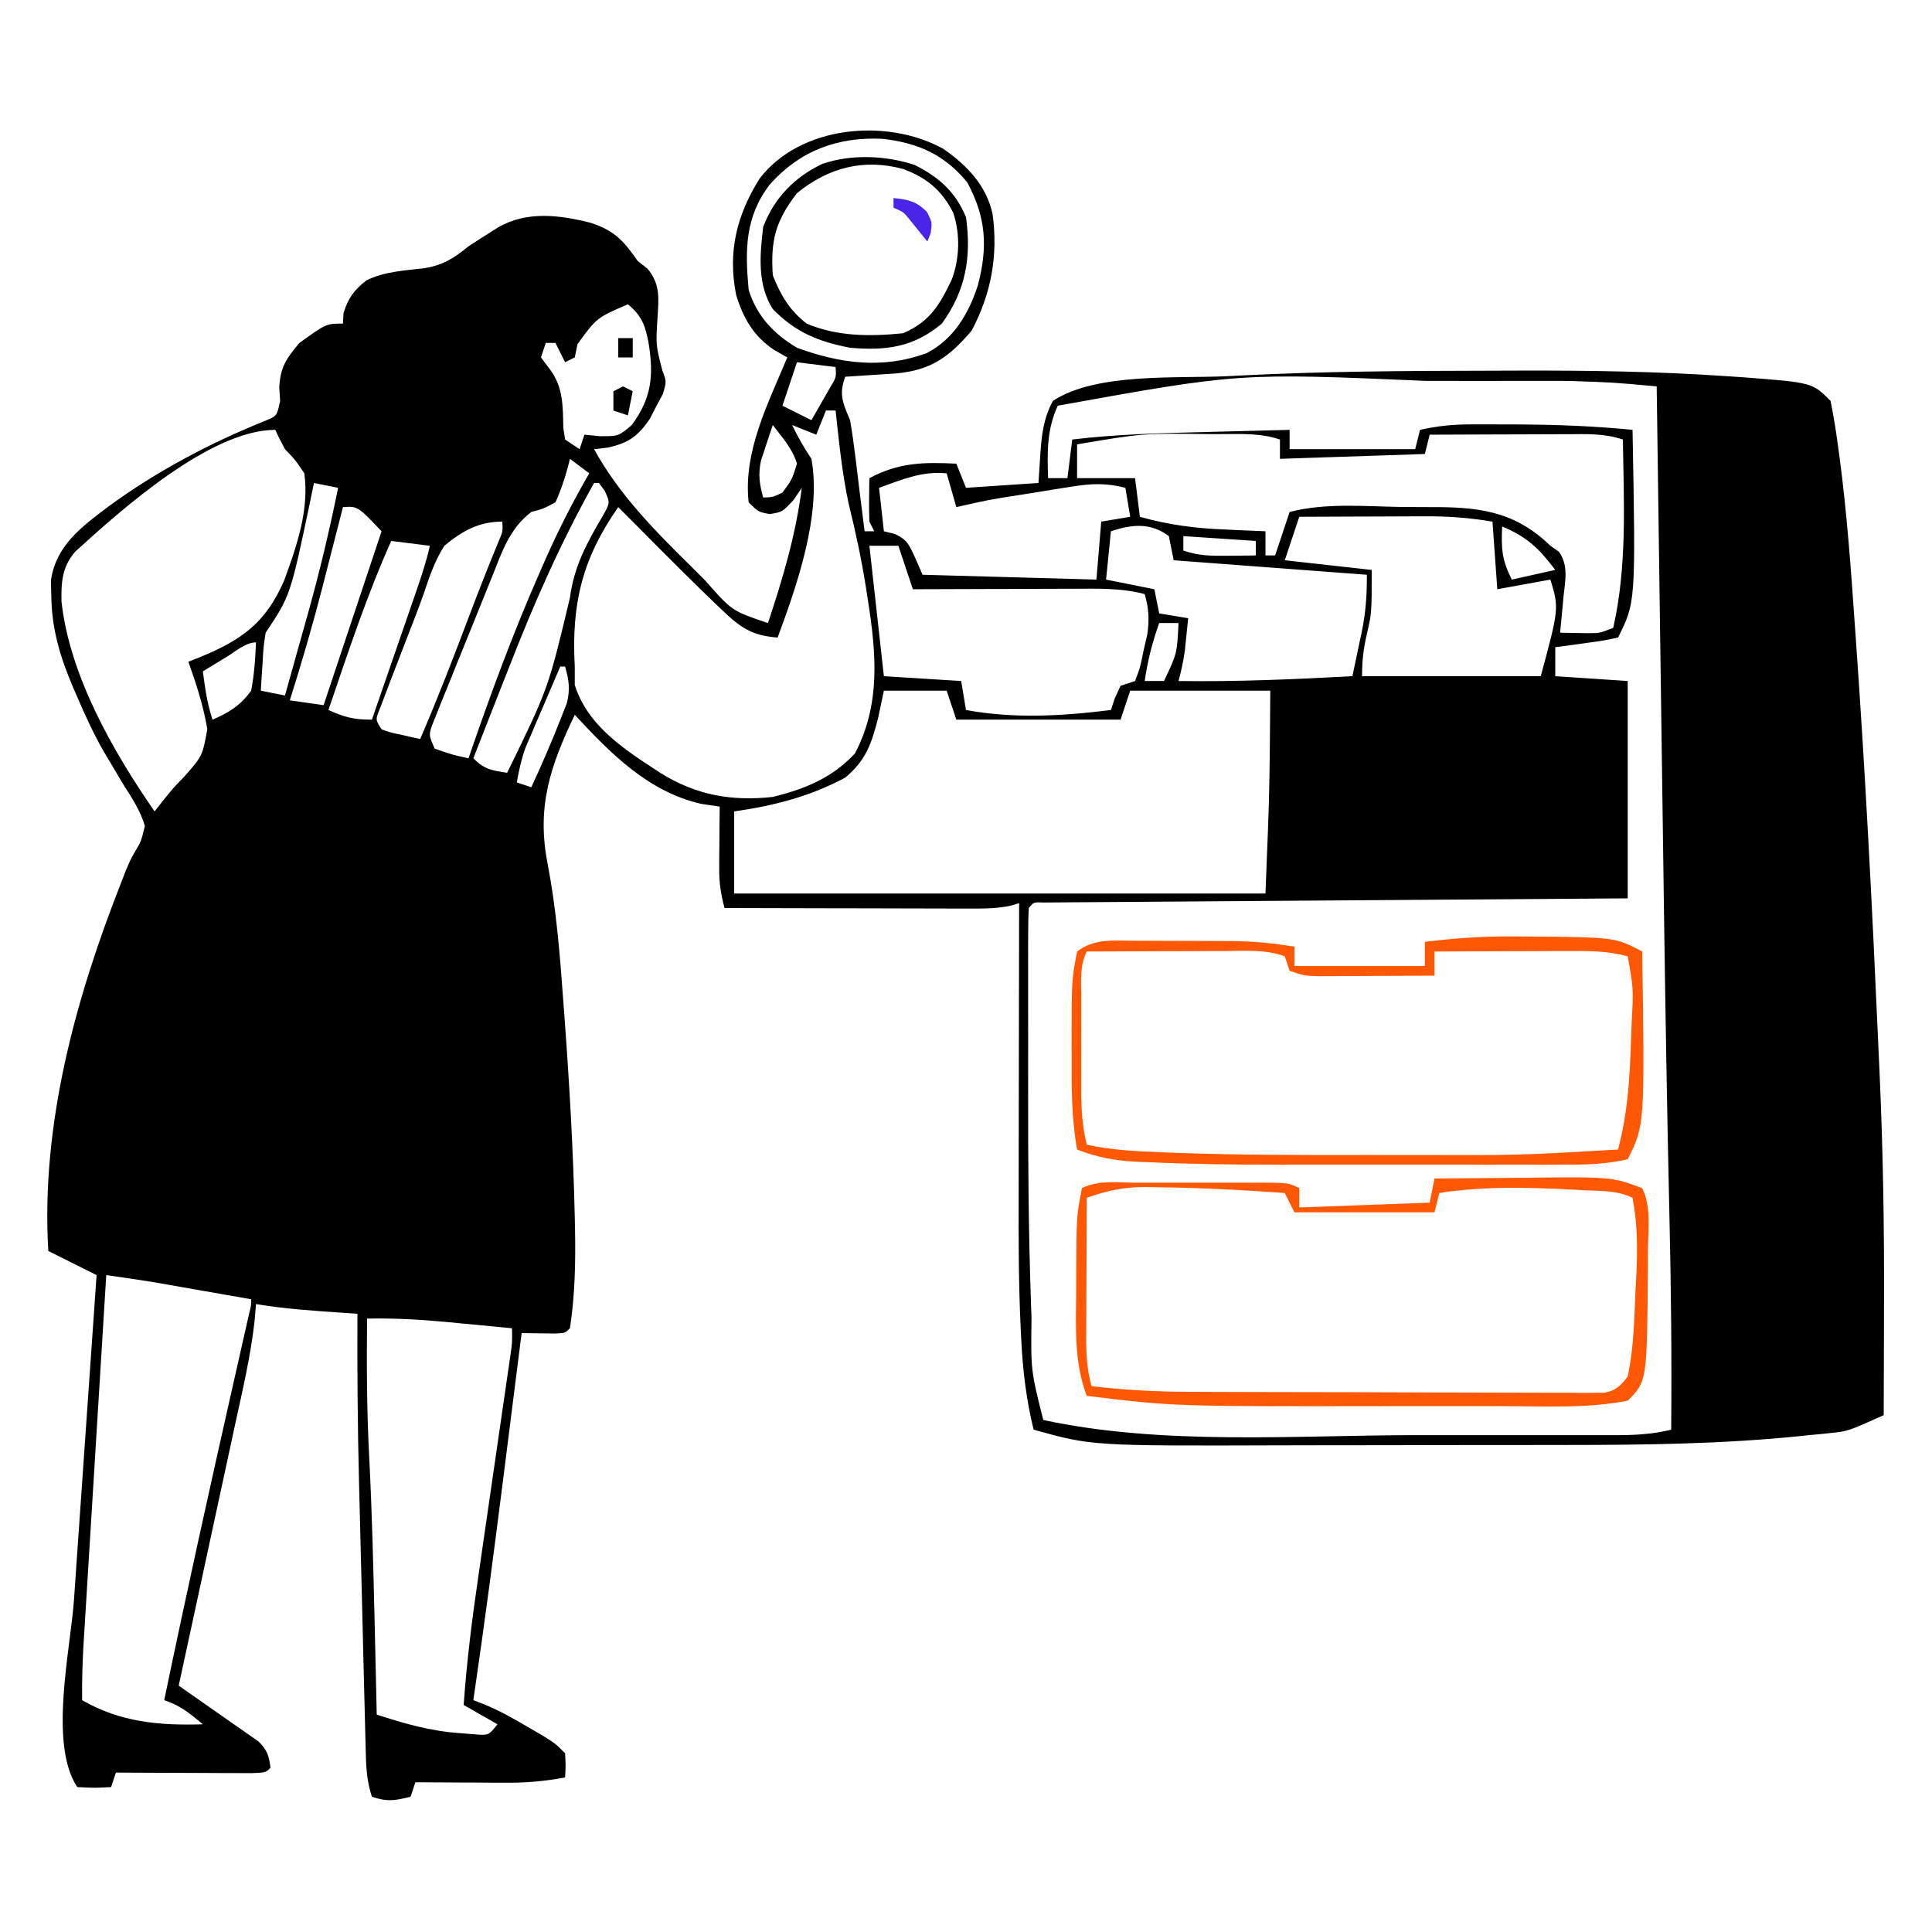<svg width="120" height="120" viewBox="0 0 120 120" fill="none" xmlns="http://www.w3.org/2000/svg">
<path d="M58.582 9.238C60.064 10.271 61.262 11.504 61.652 13.301C62 15.877 61.569 18.23 60.356 20.53C58.956 22.171 57.836 22.995 55.664 23.194C55.288 23.218 54.912 23.243 54.525 23.268C54.146 23.293 53.767 23.318 53.377 23.344C53.087 23.362 52.798 23.38 52.5 23.399C52.088 24.511 52.355 25.032 52.8 26.099C52.925 26.827 53.03 27.559 53.119 28.293C53.143 28.491 53.168 28.689 53.194 28.894C53.264 29.462 53.332 30.03 53.4 30.599C53.462 31.093 53.525 31.587 53.587 32.08C53.643 32.535 53.643 32.535 53.7 32.999C53.898 32.999 54.096 32.999 54.3 32.999C54.201 32.801 54.102 32.603 54 32.399C53.979 31.937 53.975 31.474 53.981 31.011C53.984 30.766 53.987 30.521 53.989 30.268C53.995 29.987 53.995 29.987 54 29.699C55.824 28.726 57.355 28.699 59.4 28.799C59.598 29.294 59.796 29.789 60 30.299C61.485 30.2 62.97 30.101 64.5 29.999C64.556 29.154 64.556 29.154 64.612 28.293C64.694 27.051 64.8 26.003 65.4 24.899C68.094 23.119 73.187 23.525 76.331 23.361C76.568 23.349 76.804 23.336 77.048 23.323C82.168 23.064 87.292 23.033 92.418 23.025C93.045 23.024 93.672 23.022 94.299 23.019C98.63 23.004 102.944 23.07 107.265 23.366C107.785 23.401 107.785 23.401 108.315 23.437C112.564 23.763 112.564 23.763 113.7 24.899C113.882 25.808 114.028 26.699 114.15 27.616C114.188 27.897 114.227 28.177 114.267 28.466C114.715 31.872 114.963 35.292 115.2 38.718C115.225 39.066 115.25 39.415 115.275 39.774C115.865 48.071 116.289 56.377 116.655 64.687C116.685 65.358 116.715 66.028 116.746 66.699C116.964 71.531 117.039 76.35 117.019 81.186C117.017 81.845 117.016 82.503 117.015 83.161C117.011 84.74 117.006 86.32 117 87.899C114.771 88.898 114.771 88.898 113.693 89.007C113.372 89.042 113.372 89.042 113.045 89.077C112.719 89.106 112.719 89.106 112.387 89.136C112.079 89.169 112.079 89.169 111.765 89.203C106.965 89.689 102.17 89.748 97.351 89.749C96.678 89.75 96.004 89.751 95.331 89.752C93.925 89.754 92.519 89.755 91.114 89.754C89.336 89.754 87.558 89.759 85.78 89.764C84.39 89.767 83 89.768 81.609 89.768C80.955 89.768 80.301 89.769 79.647 89.772C67.825 89.81 67.825 89.81 64.2 88.799C63.74 86.927 63.526 85.115 63.432 83.196C63.419 82.947 63.407 82.698 63.394 82.441C63.267 79.725 63.262 77.011 63.271 74.292C63.271 73.762 63.272 73.232 63.272 72.703C63.273 71.329 63.276 69.956 63.279 68.582C63.282 67.172 63.284 65.762 63.285 64.352C63.288 61.601 63.294 58.85 63.3 56.099C63.137 56.148 62.974 56.197 62.807 56.247C61.984 56.424 61.236 56.435 60.394 56.433C60.052 56.433 59.709 56.433 59.357 56.433C58.989 56.431 58.621 56.43 58.242 56.428C57.864 56.428 57.486 56.427 57.097 56.427C56.095 56.426 55.093 56.423 54.091 56.419C53.067 56.416 52.044 56.415 51.02 56.414C49.013 56.41 47.007 56.405 45 56.399C44.779 55.56 44.664 54.835 44.671 53.966C44.672 53.74 44.673 53.514 44.674 53.281C44.676 53.047 44.679 52.814 44.681 52.574C44.683 52.336 44.684 52.098 44.685 51.853C44.689 51.269 44.694 50.684 44.7 50.099C44.322 50.043 43.945 49.988 43.556 49.93C40.265 49.182 37.925 46.798 35.7 44.399C34.168 47.598 33.326 50.108 34.009 53.627C34.556 56.464 34.778 59.297 34.987 62.174C35.006 62.429 35.025 62.683 35.045 62.946C35.357 67.16 35.606 71.374 35.7 75.599C35.705 75.821 35.71 76.043 35.715 76.272C35.755 78.371 35.717 80.421 35.4 82.499C35.1 82.799 35.1 82.799 34.48 82.828C34.109 82.823 34.109 82.823 33.731 82.818C33.483 82.815 33.236 82.812 32.98 82.809C32.789 82.806 32.597 82.802 32.4 82.799C32.376 82.992 32.351 83.184 32.326 83.383C32.069 85.423 31.811 87.463 31.552 89.502C31.456 90.26 31.361 91.017 31.265 91.774C30.683 96.388 30.077 100.997 29.4 105.599C29.743 105.732 29.743 105.732 30.093 105.868C31.034 106.254 31.879 106.735 32.756 107.249C33.07 107.431 33.383 107.614 33.707 107.802C34.5 108.299 34.5 108.299 35.1 108.899C35.138 109.686 35.138 109.686 35.1 110.399C33.877 110.629 32.727 110.735 31.484 110.728C31.151 110.727 30.818 110.726 30.476 110.725C30.133 110.723 29.791 110.72 29.438 110.718C29.088 110.716 28.738 110.715 28.378 110.714C27.519 110.71 26.659 110.705 25.8 110.699C25.701 110.996 25.602 111.293 25.5 111.599C24.514 111.839 24.087 111.928 23.1 111.599C22.755 110.563 22.735 109.618 22.711 108.539C22.705 108.32 22.699 108.101 22.693 107.875C22.674 107.148 22.657 106.42 22.639 105.693C22.627 105.183 22.613 104.673 22.6 104.164C22.573 103.091 22.547 102.019 22.521 100.947C22.488 99.589 22.454 98.231 22.419 96.873C22.392 95.817 22.366 94.762 22.34 93.706C22.327 93.206 22.315 92.707 22.302 92.208C22.212 88.671 22.186 85.137 22.2 81.599C21.899 81.579 21.598 81.559 21.288 81.538C19.48 81.417 17.688 81.297 15.9 80.999C15.871 81.344 15.843 81.69 15.813 82.045C15.567 84.245 15.056 86.397 14.586 88.556C14.486 89.023 14.385 89.49 14.285 89.957C14.022 91.178 13.758 92.399 13.493 93.619C13.223 94.868 12.954 96.117 12.685 97.366C12.158 99.811 11.63 102.255 11.1 104.699C11.572 105.029 12.043 105.359 12.514 105.689C12.777 105.873 13.04 106.057 13.31 106.246C14.223 106.885 15.137 107.524 16.051 108.162C16.593 108.689 16.712 109.055 16.8 109.799C16.5 110.099 16.5 110.099 15.612 110.133C15.224 110.131 14.836 110.13 14.436 110.128C14.127 110.128 14.127 110.128 13.812 110.127C13.152 110.125 12.492 110.122 11.831 110.118C11.385 110.116 10.938 110.115 10.491 110.114C9.394 110.11 8.297 110.105 7.2 110.099C7.101 110.396 7.002 110.693 6.9 110.999C5.887 111.055 5.887 111.055 4.8 110.999C3.02 108.33 4.373 102.495 4.594 99.385C4.634 98.799 4.675 98.214 4.715 97.628C4.82 96.103 4.927 94.577 5.034 93.052C5.144 91.489 5.252 89.926 5.36 88.364C5.572 85.309 5.785 82.254 6 79.199C4.515 78.456 4.515 78.456 3 77.699C2.534 69.859 4.691 62.009 7.54 54.782C7.632 54.544 7.725 54.306 7.82 54.061C8.1 53.399 8.1 53.399 8.419 52.839C8.764 52.263 8.764 52.263 9 51.299C8.717 50.359 8.216 49.589 7.687 48.768C7.402 48.292 7.119 47.816 6.837 47.338C6.694 47.099 6.552 46.86 6.406 46.613C5.795 45.538 5.288 44.428 4.8 43.293C4.717 43.102 4.633 42.912 4.548 42.716C3.746 40.835 3.212 39.083 3.187 37.03C3.179 36.708 3.17 36.386 3.162 36.054C3.475 33.891 5.041 32.744 6.691 31.492C9.693 29.285 13.085 27.492 16.539 26.11C17.204 25.824 17.204 25.824 17.4 24.899C17.381 24.62 17.363 24.342 17.344 24.055C17.418 22.791 17.784 22.261 18.6 21.299C20.263 20.099 20.263 20.099 21.3 20.099C21.312 19.882 21.325 19.666 21.337 19.443C21.626 18.515 21.992 18.014 22.758 17.415C23.896 16.855 25.137 16.806 26.385 16.654C27.541 16.458 28.196 16.035 29.1 15.299C29.515 15.025 29.934 14.756 30.356 14.493C30.552 14.368 30.748 14.243 30.95 14.114C32.726 13.095 34.762 13.35 36.675 13.836C38.157 14.32 38.721 14.932 39.6 16.199C39.916 16.451 39.916 16.451 40.237 16.707C41.034 17.687 40.91 18.581 40.837 19.78C40.733 21.425 40.733 21.425 41.138 23.004C41.4 23.699 41.4 23.699 41.173 24.47C40.97 24.849 40.97 24.849 40.763 25.236C40.632 25.491 40.501 25.745 40.366 26.008C39.63 27.1 39.013 27.533 37.725 27.805C37.453 27.836 37.181 27.867 36.9 27.899C38.45 30.725 40.699 32.986 42.975 35.23C43.244 35.499 43.513 35.768 43.791 36.045C45.46 37.945 45.46 37.945 47.7 38.699C48.625 35.917 49.429 33.219 49.8 30.299C49.633 30.546 49.466 30.794 49.294 31.049C48.6 31.799 48.6 31.799 47.812 31.93C47.1 31.799 47.1 31.799 46.5 31.199C46.15 28.049 47.715 25.049 48.9 22.199C48.492 21.967 48.492 21.967 48.075 21.73C46.82 20.897 46.163 19.766 45.724 18.32C45.191 15.657 45.752 13.365 47.185 11.086C49.695 7.808 55.048 7.3 58.582 9.238ZM47.822 11.449C46.268 13.474 46.272 15.515 46.5 17.999C47.003 19.626 48.05 20.733 49.5 21.599C52.192 22.586 54.837 22.937 57.567 21.929C59.253 21.049 60.169 19.475 60.741 17.709C61.361 15.334 61.252 13.509 60.075 11.324C58.665 9.6 56.999 8.866 54.805 8.622C52.025 8.491 49.689 9.357 47.822 11.449ZM39 18.899C37.061 19.739 37.061 19.739 35.869 21.374C35.813 21.646 35.757 21.918 35.7 22.199C35.403 22.347 35.403 22.347 35.1 22.499C34.902 22.103 34.704 21.707 34.5 21.299C34.302 21.299 34.104 21.299 33.9 21.299C33.801 21.596 33.702 21.893 33.6 22.199C33.786 22.446 33.971 22.694 34.163 22.949C34.996 24.075 34.957 25.219 34.989 26.582C35.025 26.818 35.062 27.055 35.1 27.299C35.397 27.497 35.694 27.695 36 27.899C36.099 27.602 36.198 27.305 36.3 26.999C36.615 27.03 36.931 27.061 37.256 27.093C38.416 27.096 38.416 27.096 39.244 26.399C40.475 24.711 40.606 23.361 40.294 21.355C40.087 20.238 39.883 19.631 39 18.899ZM49.5 22.499C49.203 23.39 48.906 24.281 48.6 25.199C49.194 25.496 49.788 25.793 50.4 26.099C50.651 25.662 50.901 25.225 51.15 24.786C51.289 24.543 51.428 24.299 51.572 24.048C51.945 23.431 51.945 23.431 51.9 22.799C51.108 22.7 50.316 22.601 49.5 22.499ZM65.7 25.199C65.016 26.686 65.044 28.096 65.1 29.699C65.496 29.699 65.892 29.699 66.3 29.699C66.399 28.907 66.498 28.115 66.6 27.299C69.409 26.961 72.213 26.9 75.037 26.83C75.53 26.817 76.022 26.804 76.514 26.791C77.709 26.759 78.905 26.729 80.1 26.699C80.1 27.095 80.1 27.491 80.1 27.899C82.674 27.899 85.248 27.899 87.9 27.899C87.999 27.503 88.098 27.107 88.2 26.699C89.265 26.456 90.248 26.36 91.339 26.359C91.652 26.358 91.964 26.358 92.286 26.357C92.779 26.359 92.779 26.359 93.281 26.361C93.616 26.362 93.951 26.363 94.295 26.363C96.675 26.376 99.031 26.462 101.4 26.699C101.598 37.403 101.598 37.403 100.5 39.599C99.618 39.789 99.618 39.789 98.531 39.936C97.992 40.012 97.992 40.012 97.443 40.089C97.165 40.125 96.886 40.161 96.6 40.199C96.6 40.793 96.6 41.387 96.6 41.999C98.085 42.098 99.57 42.197 101.1 42.299C101.1 46.754 101.1 51.209 101.1 55.799C99.984 55.806 98.868 55.814 97.717 55.822C94.039 55.847 90.361 55.873 86.682 55.901C84.451 55.917 82.219 55.933 79.988 55.948C78.044 55.961 76.1 55.975 74.156 55.99C73.126 55.998 72.096 56.005 71.065 56.012C69.917 56.019 68.769 56.028 67.621 56.037C67.277 56.039 66.933 56.041 66.579 56.043C66.113 56.047 66.113 56.047 65.637 56.051C65.365 56.053 65.093 56.055 64.813 56.057C64.202 56.031 64.202 56.031 63.9 56.399C63.87 56.971 63.862 57.544 63.861 58.117C63.86 58.487 63.859 58.856 63.858 59.236C63.859 59.646 63.859 60.055 63.86 60.464C63.86 60.888 63.86 61.311 63.859 61.734C63.859 62.629 63.859 63.525 63.861 64.42C63.862 65.54 63.862 66.66 63.86 67.781C63.854 72.143 63.881 76.501 64.034 80.862C64.045 81.197 64.057 81.532 64.069 81.878C64.026 85.126 64.026 85.126 64.8 88.199C72.241 89.793 80.4 89.147 87.961 89.138C89.455 89.136 90.949 89.137 92.443 89.139C93.602 89.14 94.761 89.14 95.92 89.139C96.471 89.139 97.023 89.139 97.574 89.14C98.34 89.141 99.105 89.139 99.871 89.138C100.096 89.138 100.321 89.139 100.553 89.14C101.673 89.135 102.711 89.068 103.8 88.799C103.841 84.342 103.792 79.89 103.689 75.434C103.537 68.837 103.433 62.238 103.339 55.64C103.336 55.408 103.333 55.177 103.33 54.939C103.289 52.1 103.25 49.261 103.211 46.422C103.177 43.969 103.143 41.516 103.109 39.062C103.039 34.041 102.969 29.02 102.9 23.999C100.163 23.749 100.163 23.749 97.418 23.66C96.933 23.659 96.933 23.659 96.439 23.657C96.102 23.658 95.764 23.659 95.416 23.659C95.054 23.659 94.691 23.659 94.317 23.658C93.553 23.658 92.788 23.659 92.023 23.66C90.88 23.661 89.737 23.66 88.595 23.658C76.988 23.161 76.988 23.161 65.7 25.199ZM48 26.399C47.839 26.866 47.684 27.335 47.531 27.805C47.444 28.066 47.357 28.327 47.268 28.596C47.085 29.473 47.167 30.042 47.4 30.899C47.977 30.887 47.977 30.887 48.6 30.599C49.2 29.774 49.2 29.774 49.5 28.799C49.223 27.858 48.585 27.178 48 26.399ZM4.689 34.247C3.864 35.179 3.795 36.143 3.819 37.357C4.319 41.947 7.012 46.655 9.6 50.399C9.773 50.178 9.946 49.957 10.125 49.73C10.8 48.899 10.8 48.899 11.419 48.265C12.574 46.961 12.574 46.961 12.876 45.292C12.636 43.848 12.19 42.476 11.7 41.099C11.917 41.015 12.134 40.93 12.357 40.843C14.983 39.77 16.48 38.724 17.645 36.068C18.415 33.966 19.223 31.657 18.9 29.399C18.358 28.585 18.358 28.585 17.7 27.899C17.487 27.506 17.282 27.108 17.1 26.699C13.08 26.699 7.56 31.631 4.689 34.247ZM66.9 27.599C66.9 28.292 66.9 28.985 66.9 29.699C68.088 29.699 69.276 29.699 70.5 29.699C70.599 30.491 70.698 31.283 70.8 32.099C72.57 32.598 74.216 32.815 76.05 32.886C76.297 32.898 76.543 32.91 76.798 32.922C77.398 32.95 77.999 32.975 78.6 32.999C78.6 33.494 78.6 33.989 78.6 34.499C78.798 34.499 78.996 34.499 79.2 34.499C79.497 33.608 79.794 32.717 80.1 31.799C82.341 31.217 84.768 31.456 87.063 31.489C87.6 31.495 88.137 31.498 88.673 31.496C91.72 31.484 93.999 31.671 96.3 33.899C96.476 34.022 96.651 34.146 96.832 34.273C97.442 35.145 97.213 36.097 97.106 37.105C97.088 37.316 97.07 37.526 97.051 37.743C97.005 38.262 96.953 38.781 96.9 39.299C97.277 39.305 97.655 39.311 98.044 39.318C98.362 39.323 98.362 39.323 98.687 39.328C99.361 39.324 99.361 39.324 100.2 38.999C101.072 35.152 100.857 31.217 100.8 27.299C99.653 26.917 98.578 26.962 97.384 26.97C97.139 26.97 96.894 26.971 96.641 26.971C95.859 26.973 95.076 26.976 94.294 26.98C93.763 26.982 93.232 26.983 92.702 26.984C91.401 26.988 90.101 26.993 88.8 26.999C88.701 27.395 88.602 27.791 88.5 28.199C85.53 28.298 82.56 28.397 79.5 28.499C79.5 28.103 79.5 27.707 79.5 27.299C78.328 26.908 77.215 26.955 75.994 26.961C75.742 26.962 75.489 26.963 75.23 26.964C71.015 26.904 71.015 26.904 66.9 27.599ZM35.4 28.499C35.329 28.781 35.329 28.781 35.256 29.069C35.045 29.809 34.824 30.5 34.5 31.199C33.769 31.593 33.769 31.593 33 31.799C31.637 32.839 31.172 34.299 30.557 35.841C30.444 36.117 30.332 36.392 30.217 36.677C29.981 37.258 29.747 37.84 29.514 38.423C29.156 39.317 28.793 40.208 28.428 41.099C28.2 41.665 27.972 42.231 27.744 42.797C27.635 43.064 27.525 43.331 27.413 43.607C27.314 43.855 27.216 44.103 27.115 44.359C27.027 44.577 26.94 44.796 26.849 45.02C26.629 45.658 26.629 45.658 27 46.499C28.054 46.868 28.054 46.868 29.1 47.099C29.165 46.911 29.229 46.723 29.296 46.529C30.58 42.813 31.94 39.148 33.525 35.549C33.726 35.091 33.726 35.091 33.931 34.623C34.734 32.828 35.612 31.099 36.6 29.399C36.204 29.102 35.808 28.805 35.4 28.499ZM54.6 30.299C54.699 31.19 54.798 32.081 54.9 32.999C55.243 33.083 55.243 33.083 55.594 33.168C56.4 33.599 56.4 33.599 57.3 35.699C60.864 35.798 64.428 35.897 68.1 35.999C68.199 34.811 68.298 33.623 68.4 32.399C68.994 32.3 69.588 32.201 70.2 32.099C70.052 31.208 70.052 31.208 69.9 30.299C68.713 29.993 67.796 30.028 66.589 30.222C66.077 30.302 66.077 30.302 65.554 30.384C65.023 30.472 65.023 30.472 64.481 30.561C64.126 30.617 63.771 30.674 63.405 30.731C61.388 31.046 61.388 31.046 59.4 31.499C59.202 30.806 59.004 30.113 58.8 29.399C57.265 29.25 56.026 29.788 54.6 30.299ZM19.5 29.999C19.427 30.354 19.355 30.709 19.28 31.075C18.036 36.995 18.036 36.995 16.5 39.299C16.362 40.19 16.362 40.19 16.312 41.155C16.29 41.481 16.268 41.807 16.244 42.143C16.23 42.392 16.215 42.642 16.2 42.899C16.695 42.998 17.19 43.097 17.7 43.199C18.027 42.037 18.352 40.875 18.676 39.713C18.839 39.128 19.003 38.544 19.168 37.961C19.874 35.42 20.478 32.884 21 30.299C20.505 30.2 20.01 30.101 19.5 29.999ZM36.9 29.999C34.829 33.697 33.168 37.471 31.631 41.418C31.413 41.973 31.194 42.528 30.974 43.082C30.447 44.42 29.922 45.759 29.4 47.099C30.108 47.807 30.534 47.846 31.5 47.999C34.057 42.761 34.057 42.761 35.397 37.136C35.652 35.182 36.447 33.73 37.431 32.056C37.899 31.231 37.899 31.231 37.56 30.483C37.441 30.323 37.322 30.163 37.2 29.999C37.101 29.999 37.002 29.999 36.9 29.999ZM21.3 31.499C21.243 31.724 21.185 31.949 21.126 32.181C20.86 33.222 20.593 34.264 20.325 35.305C20.235 35.659 20.145 36.013 20.052 36.377C19.435 38.773 18.749 41.14 18 43.499C18.693 43.598 19.386 43.697 20.1 43.799C21.288 40.235 22.476 36.671 23.7 32.999C22.214 31.435 22.214 31.435 21.3 31.499ZM51.3 25.499C51.102 25.994 50.904 26.489 50.7 26.999C49.958 26.702 49.958 26.702 49.2 26.399C49.561 27.147 49.936 27.803 50.4 28.499C51.033 31.983 49.499 36.362 48.3 39.599C46.671 39.479 45.957 38.957 44.794 37.836C44.64 37.69 44.487 37.544 44.329 37.394C43.848 36.933 43.373 36.467 42.9 35.999C42.746 35.847 42.592 35.696 42.433 35.539C41.48 34.6 40.539 33.652 39.6 32.699C39.2 32.299 38.8 31.898 38.4 31.499C36.166 34.695 35.484 37.51 35.7 41.399C35.7 41.776 35.7 42.154 35.7 42.543C36.448 44.928 38.504 46.365 40.519 47.68C40.692 47.794 40.865 47.907 41.043 48.023C43.253 49.396 45.447 49.776 48 49.499C49.998 49.008 51.69 48.315 53.1 46.799C54.708 43.749 54.429 40.571 53.906 37.274C53.846 36.879 53.846 36.879 53.784 36.477C53.506 34.72 53.136 33.002 52.709 31.275C52.302 29.371 52.111 27.433 51.9 25.499C51.702 25.499 51.504 25.499 51.3 25.499ZM80.7 32.099C80.403 32.99 80.106 33.881 79.8 34.799C81.582 34.997 83.364 35.195 85.2 35.399C85.2 38.082 85.2 38.082 84.9 39.374C84.684 40.315 84.6 41.014 84.6 41.999C88.263 41.999 91.926 41.999 95.7 41.999C96.835 37.786 96.835 37.786 96.3 35.999C95.211 36.197 94.122 36.395 93 36.599C92.901 35.213 92.802 33.827 92.7 32.399C91.254 32.158 89.944 32.059 88.493 32.07C88.269 32.07 88.045 32.071 87.815 32.071C87.106 32.073 86.397 32.076 85.688 32.08C85.204 32.082 84.721 32.083 84.238 32.084C83.059 32.088 81.879 32.093 80.7 32.099ZM27.6 33.899C27.01 34.82 26.679 35.798 26.333 36.831C26.041 37.667 25.721 38.489 25.399 39.314C25.145 39.971 24.891 40.629 24.637 41.286C24.512 41.61 24.387 41.934 24.257 42.268C24.142 42.573 24.027 42.878 23.909 43.192C23.803 43.468 23.698 43.743 23.59 44.027C23.317 44.702 23.317 44.702 23.7 45.299C24.266 45.504 24.266 45.504 24.919 45.636C25.139 45.687 25.359 45.737 25.585 45.789C25.84 45.843 25.84 45.843 26.1 45.899C27.177 43.399 28.157 40.867 29.117 38.321C29.715 36.739 30.332 35.167 30.979 33.604C31.234 33.012 31.234 33.012 31.2 32.399C29.741 32.399 28.714 32.977 27.6 33.899ZM69 32.999C68.901 33.989 68.802 34.979 68.7 35.999C70.185 36.296 70.185 36.296 71.7 36.599C71.799 37.094 71.898 37.589 72 38.099C72.594 38.198 73.188 38.297 73.8 38.399C73.757 38.824 73.713 39.249 73.669 39.674C73.644 39.911 73.62 40.147 73.595 40.391C73.507 41.046 73.374 41.662 73.2 42.299C76.809 42.349 80.397 42.195 84 41.999C84.152 41.287 84.302 40.574 84.45 39.861C84.493 39.662 84.536 39.462 84.58 39.257C84.836 38.013 84.9 36.992 84.9 35.699C80.94 35.402 76.98 35.105 72.9 34.799C72.801 34.304 72.702 33.809 72.6 33.299C71.457 32.441 70.3 32.566 69 32.999ZM93.3 32.699C93.247 34.08 93.267 34.734 93.9 35.999C95.237 35.702 95.237 35.702 96.6 35.399C95.604 34.081 94.86 33.352 93.3 32.699ZM73.5 33.299C73.5 33.596 73.5 33.893 73.5 34.199C74.486 34.528 75.221 34.529 76.256 34.518C76.582 34.515 76.908 34.512 77.244 34.51C77.494 34.506 77.743 34.502 78 34.499C78 34.202 78 33.905 78 33.599C76.515 33.5 75.03 33.401 73.5 33.299ZM24.3 33.599C22.772 37.014 21.606 40.561 20.4 44.099C21.411 44.548 21.961 44.699 23.1 44.699C23.565 43.354 24.03 42.009 24.493 40.663C24.651 40.206 24.809 39.748 24.967 39.291C25.195 38.633 25.422 37.974 25.649 37.316C25.719 37.112 25.79 36.908 25.863 36.699C26.181 35.773 26.486 34.855 26.7 33.899C25.908 33.8 25.116 33.701 24.3 33.599ZM54 33.899C54.297 36.572 54.594 39.245 54.9 41.999C56.484 42.098 58.068 42.197 59.7 42.299C59.799 42.893 59.898 43.487 60 44.099C62.971 44.652 66.016 44.476 69 44.099C69.08 43.858 69.161 43.616 69.244 43.368C69.42 42.987 69.42 42.987 69.6 42.599C69.897 42.5 70.194 42.401 70.5 42.299C70.824 41.445 70.824 41.445 71.025 40.424C71.104 40.082 71.183 39.74 71.264 39.388C71.394 38.442 71.354 37.811 71.1 36.899C69.618 36.51 68.151 36.561 66.632 36.57C66.347 36.57 66.063 36.571 65.77 36.571C64.866 36.573 63.961 36.576 63.056 36.58C62.442 36.582 61.827 36.583 61.212 36.584C59.708 36.588 58.204 36.593 56.7 36.599C56.403 35.708 56.106 34.817 55.8 33.899C55.206 33.899 54.612 33.899 54 33.899ZM72 38.699C71.573 39.896 71.28 41.041 71.1 42.299C71.496 42.299 71.892 42.299 72.3 42.299C73.112 40.579 73.112 40.579 73.2 38.699C72.804 38.699 72.408 38.699 72 38.699ZM14.081 40.799C13.806 40.966 13.53 41.133 13.246 41.305C13.033 41.435 12.819 41.565 12.6 41.699C12.737 42.74 12.867 43.701 13.2 44.699C14.232 44.257 14.937 43.814 15.6 42.899C15.79 41.901 15.861 40.913 15.9 39.899C15.262 39.899 14.604 40.481 14.081 40.799ZM34.8 41.399C34.404 42.317 34.011 43.236 33.619 44.155C33.507 44.414 33.395 44.674 33.279 44.941C33.172 45.193 33.065 45.446 32.954 45.706C32.855 45.937 32.756 46.167 32.654 46.405C32.388 47.132 32.232 47.838 32.1 48.599C32.397 48.698 32.694 48.797 33 48.899C33.676 47.442 34.311 45.971 34.894 44.474C34.998 44.209 35.102 43.945 35.209 43.672C35.424 42.801 35.339 42.255 35.1 41.399C35.001 41.399 34.902 41.399 34.8 41.399ZM54.9 42.899C54.782 43.456 54.665 44.013 54.544 44.586C54.131 46.182 53.798 47.213 52.5 48.299C50.286 49.484 48.07 50.041 45.6 50.399C45.6 52.082 45.6 53.765 45.6 55.499C56.49 55.499 67.38 55.499 78.6 55.499C78.854 49.193 78.854 49.193 78.9 42.899C76.029 42.899 73.158 42.899 70.2 42.899C70.002 43.493 69.804 44.087 69.6 44.699C66.234 44.699 62.868 44.699 59.4 44.699C59.202 44.105 59.004 43.511 58.8 42.899C57.513 42.899 56.226 42.899 54.9 42.899ZM6.6 79.199C6.404 82.375 6.208 85.552 6.013 88.728C5.923 90.203 5.832 91.678 5.741 93.153C5.653 94.577 5.565 96.001 5.478 97.424C5.445 97.967 5.411 98.51 5.378 99.053C5.331 99.814 5.284 100.575 5.238 101.336C5.224 101.56 5.21 101.784 5.195 102.014C5.123 103.211 5.086 104.4 5.1 105.599C7.469 106.971 9.914 107.186 12.6 107.099C11.793 106.423 11.206 105.934 10.2 105.599C11.578 98.968 13.039 92.357 14.533 85.752C14.639 85.282 14.639 85.282 14.747 84.803C14.881 84.209 15.016 83.615 15.15 83.021C15.21 82.759 15.269 82.496 15.33 82.225C15.383 81.995 15.435 81.764 15.489 81.526C15.61 81.04 15.61 81.04 15.6 80.699C14.494 80.505 13.387 80.311 12.281 80.118C11.97 80.063 11.658 80.008 11.337 79.952C10.88 79.872 10.88 79.872 10.414 79.791C10.136 79.742 9.858 79.693 9.572 79.643C8.583 79.48 7.592 79.34 6.6 79.199ZM22.8 81.899C22.77 84.766 22.782 87.623 22.931 90.486C23.109 93.91 23.188 97.335 23.269 100.761C23.275 101.044 23.282 101.327 23.289 101.619C23.327 103.246 23.364 104.872 23.4 106.499C25.1 107.048 26.708 107.516 28.5 107.643C28.992 107.683 28.992 107.683 29.494 107.724C30.346 107.79 30.346 107.79 30.9 107.099C30.207 106.703 29.514 106.307 28.8 105.899C28.988 103.195 29.326 100.526 29.72 97.845C29.78 97.428 29.84 97.012 29.9 96.595C30.057 95.511 30.214 94.427 30.372 93.343C30.626 91.599 30.879 89.855 31.131 88.11C31.219 87.504 31.307 86.897 31.396 86.29C31.449 85.924 31.502 85.557 31.557 85.179C31.604 84.856 31.651 84.533 31.7 84.201C31.819 83.385 31.819 83.385 31.8 82.499C30.75 82.397 29.7 82.298 28.65 82.199C28.355 82.17 28.061 82.142 27.757 82.112C26.096 81.957 24.468 81.867 22.8 81.899Z" fill="black"/>
<path d="M89.099 73.199C90.454 73.184 91.809 73.173 93.164 73.166C93.624 73.163 94.083 73.159 94.543 73.153C100.105 73.092 100.105 73.092 101.999 73.799C102.586 74.973 102.356 76.445 102.355 77.736C102.355 78.06 102.355 78.383 102.354 78.716C102.301 85.797 102.301 85.797 101.099 86.999C98.579 87.495 95.9 87.343 93.344 87.338C92.915 87.339 92.488 87.339 92.06 87.339C91.165 87.34 90.269 87.339 89.374 87.338C88.251 87.336 87.128 87.337 86.005 87.339C72.893 87.356 72.893 87.356 67.499 86.699C66.724 84.636 66.821 82.598 66.843 80.417C66.843 80.046 66.843 79.675 66.843 79.293C66.861 75.552 66.861 75.552 67.199 73.799C68.225 73.286 69.399 73.456 70.527 73.459C70.798 73.459 71.069 73.458 71.347 73.458C71.921 73.458 72.493 73.458 73.066 73.46C73.945 73.461 74.824 73.46 75.703 73.458C76.259 73.458 76.815 73.458 77.371 73.459C77.767 73.458 77.767 73.458 78.171 73.457C80.03 73.464 80.03 73.464 80.699 73.799C80.699 74.195 80.699 74.591 80.699 74.999C83.372 74.9 86.045 74.801 88.799 74.699C88.898 74.204 88.997 73.709 89.099 73.199ZM67.499 74.399C67.492 75.872 67.486 77.345 67.483 78.819C67.481 79.32 67.479 79.821 67.476 80.322C67.473 81.043 67.471 81.764 67.47 82.485C67.468 82.708 67.467 82.931 67.465 83.162C67.465 84.194 67.523 85.106 67.799 86.099C69.814 86.333 71.797 86.444 73.824 86.447C74.253 86.449 74.253 86.449 74.69 86.451C75.624 86.456 76.558 86.458 77.492 86.46C77.812 86.46 78.132 86.461 78.463 86.462C80.154 86.467 81.846 86.469 83.537 86.471C85.285 86.472 87.033 86.48 88.781 86.488C90.126 86.494 91.471 86.495 92.816 86.496C93.461 86.497 94.106 86.499 94.751 86.503C95.649 86.508 96.547 86.507 97.446 86.506C97.846 86.51 97.846 86.51 98.255 86.514C98.499 86.512 98.743 86.511 98.995 86.509C99.207 86.509 99.419 86.51 99.638 86.51C100.378 86.363 100.641 86.09 101.099 85.499C101.48 83.735 101.504 81.916 101.586 80.117C101.61 79.69 101.61 79.69 101.633 79.253C101.711 77.594 101.714 76.034 101.399 74.399C100.471 73.935 99.476 73.984 98.455 73.93C98.227 73.917 97.998 73.905 97.763 73.892C94.956 73.748 92.183 73.662 89.399 74.099C89.3 74.495 89.201 74.891 89.099 75.299C86.228 75.299 83.357 75.299 80.399 75.299C80.201 74.903 80.003 74.507 79.799 74.099C77.131 73.909 74.467 73.765 71.793 73.742C71.459 73.737 71.459 73.737 71.119 73.731C69.784 73.728 68.748 73.952 67.499 74.399Z" fill="#FF5804"/>
<path d="M93.975 58.163C94.345 58.164 94.345 58.164 94.722 58.166C100.324 58.213 100.324 58.213 102 59.1C102.159 69.882 102.159 69.882 101.1 72C99.709 72.335 98.323 72.343 96.9 72.339C96.666 72.339 96.433 72.34 96.192 72.341C95.42 72.342 94.649 72.341 93.878 72.34C93.336 72.34 92.794 72.34 92.252 72.341C91.114 72.341 89.977 72.341 88.839 72.339C87.397 72.338 85.956 72.338 84.515 72.34C83.393 72.341 82.272 72.341 81.15 72.34C80.62 72.34 80.09 72.34 79.559 72.341C76.801 72.344 74.047 72.31 71.291 72.185C71.057 72.176 70.823 72.167 70.583 72.157C69.259 72.089 68.149 71.888 66.9 71.4C66.55 69.462 66.556 67.553 66.563 65.588C66.561 65.262 66.56 64.936 66.559 64.601C66.564 60.839 66.564 60.839 66.9 59.1C67.925 58.301 69.134 58.418 70.375 58.431C70.594 58.431 70.814 58.431 71.04 58.431C71.505 58.432 71.969 58.435 72.433 58.438C73.138 58.444 73.843 58.444 74.548 58.444C75.001 58.446 75.453 58.448 75.906 58.45C76.115 58.45 76.323 58.45 76.538 58.451C77.856 58.463 79.103 58.589 80.4 58.8C80.4 59.196 80.4 59.592 80.4 60C83.073 60 85.746 60 88.5 60C88.5 59.505 88.5 59.01 88.5 58.5C90.337 58.27 92.125 58.151 93.975 58.163ZM67.5 59.1C67.055 59.99 67.157 60.896 67.16 61.872C67.16 62.087 67.16 62.302 67.159 62.524C67.159 62.98 67.16 63.437 67.161 63.893C67.163 64.588 67.161 65.283 67.159 65.978C67.159 66.422 67.16 66.865 67.16 67.309C67.16 67.516 67.159 67.723 67.158 67.936C67.164 69.028 67.242 70.038 67.5 71.1C69.029 71.432 70.515 71.505 72.075 71.567C72.544 71.585 72.544 71.585 73.023 71.605C76.951 71.747 80.881 71.746 84.811 71.739C85.891 71.737 86.972 71.739 88.052 71.74C94.282 71.76 94.282 71.76 100.5 71.4C101.102 69.114 101.236 66.914 101.306 64.556C101.32 64.192 101.335 63.828 101.349 63.453C101.457 61.403 101.457 61.403 101.1 59.4C99.871 59.057 98.688 59.062 97.42 59.071C97.063 59.071 97.063 59.071 96.699 59.072C95.941 59.074 95.183 59.078 94.425 59.081C93.91 59.083 93.395 59.084 92.881 59.085C91.62 59.089 90.36 59.094 89.1 59.1C89.1 59.595 89.1 60.09 89.1 60.6C87.769 60.609 86.438 60.614 85.106 60.619C84.728 60.621 84.349 60.624 83.959 60.626C83.415 60.628 83.415 60.628 82.86 60.629C82.525 60.631 82.191 60.633 81.846 60.634C81 60.6 81 60.6 80.1 60.3C79.952 59.855 79.952 59.855 79.8 59.4C78.6 58.952 77.318 59.062 76.055 59.071C75.81 59.071 75.565 59.072 75.313 59.072C74.534 59.074 73.754 59.078 72.975 59.081C72.446 59.083 71.916 59.084 71.387 59.085C70.091 59.089 68.796 59.094 67.5 59.1Z" fill="#FF5804"/>
<path d="M56.833 10.255C58.336 11.02 59.36 11.928 60.001 13.498C60.347 15.978 59.979 18.057 58.501 20.099C56.734 21.577 55.036 21.79 52.801 21.599C50.832 21.222 49.407 20.639 48.001 19.198C47.025 17.668 47.197 15.84 47.401 14.098C48.086 12.297 49.347 10.996 51.089 10.174C52.893 9.562 55.03 9.652 56.833 10.255ZM49.501 11.998C48.174 13.721 47.852 14.936 48.001 17.099C48.489 18.343 49.042 19.275 50.101 20.099C52.004 20.908 54.063 20.906 56.101 20.698C57.75 19.975 58.346 18.965 59.101 17.398C59.607 16.091 59.653 14.549 59.207 13.218C58.5 11.814 57.567 11.048 56.101 10.498C53.66 9.833 51.451 10.403 49.501 11.998Z" fill="black"/>
<path d="M55.5 12.301C56.423 12.401 56.886 12.491 57.562 13.145C57.9 13.801 57.9 13.801 57.806 14.476C57.738 14.649 57.67 14.823 57.6 15.001C57.043 14.313 57.043 14.313 56.487 13.624C56.11 13.162 56.11 13.162 55.5 12.901C55.5 12.703 55.5 12.505 55.5 12.301Z" fill="#4A24E8"/>
<path d="M38.699 24C38.897 24.099 39.095 24.198 39.299 24.3C39.2 24.795 39.101 25.29 38.999 25.8C38.702 25.701 38.405 25.602 38.099 25.5C38.099 25.104 38.099 24.708 38.099 24.3C38.297 24.201 38.495 24.102 38.699 24Z" fill="black"/>
<path d="M38.401 21C38.698 21 38.995 21 39.301 21C39.301 21.396 39.301 21.792 39.301 22.2C39.004 22.2 38.707 22.2 38.401 22.2C38.401 21.804 38.401 21.408 38.401 21Z" fill="black"/>
</svg>
